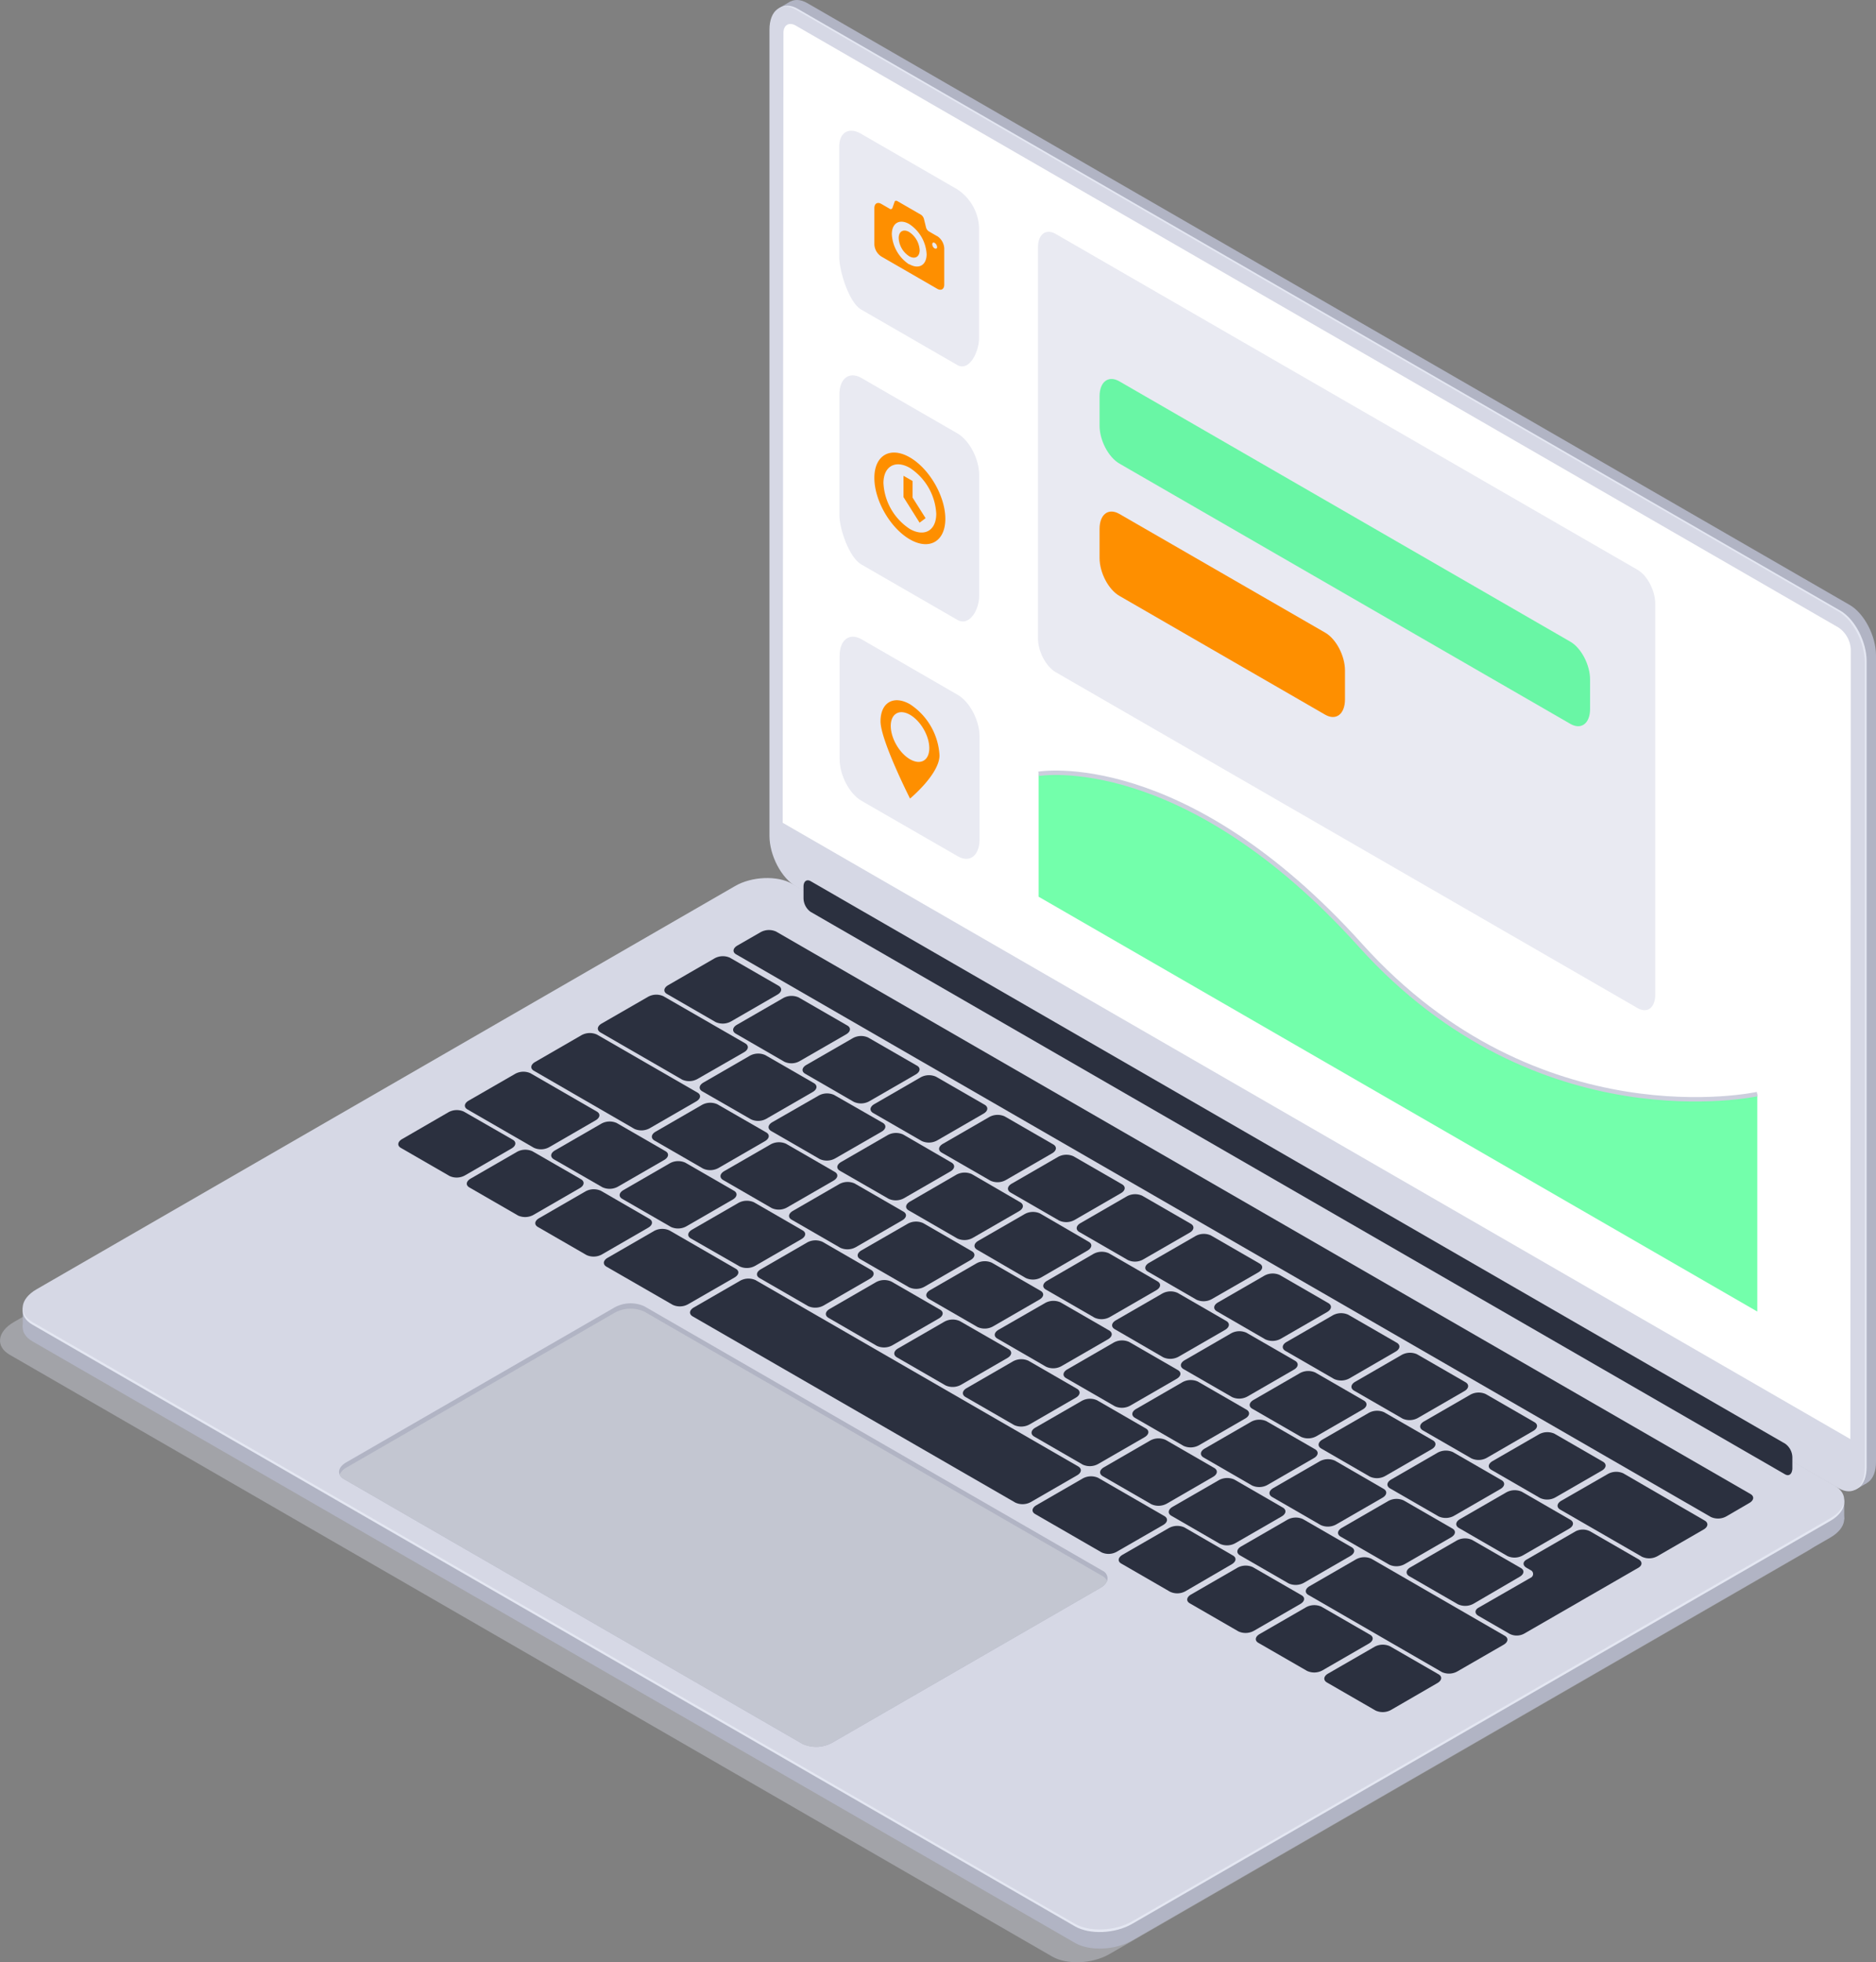 <?xml version="1.0" encoding="UTF-8"?> <svg xmlns="http://www.w3.org/2000/svg" xmlns:xlink="http://www.w3.org/1999/xlink" viewBox="0 0 450.16 470.93"><rect x="0" y="0" width="450.16" height="470.93" fill="#808080" stroke="none"/> <defs> <style>.cls-1{fill:#b1b4c4;}.cls-2{fill:#e4e7f2;}.cls-3,.cls-6{fill:#d6d8e5;}.cls-4{fill:#fff;}.cls-5{opacity:0.5;fill:url(#Безымянный_градиент);}.cls-5,.cls-6{isolation:isolate;}.cls-6{opacity:0.4;}.cls-7{fill:#2b303f;}.cls-8{fill:#c3c6d1;}.cls-9{fill:#e9eaf2;}.cls-10{fill:#fe8f00;}.cls-11{fill:#0f6;opacity:0.55;}.cls-12{fill:none;stroke:#cccedd;stroke-miterlimit:10;stroke-width:1.06px;}</style> <linearGradient id="Безымянный_градиент" x1="-234.67" y1="-1925.7" x2="-234.67" y2="-1758.43" gradientTransform="matrix(0.87, 0.5, 0, -1.15, 520.07, -1836.26)" gradientUnits="userSpaceOnUse"> <stop offset="0.21" stop-color="#fff" stop-opacity="0"></stop> <stop offset="1" stop-color="#fff" stop-opacity="0.2"></stop> </linearGradient> </defs> <title>Ресурс 154</title> <g id="Слой_2" data-name="Слой 2"> <g id="Слой_1-2" data-name="Слой 1"> <path class="cls-1" d="M443.81,355.56,193.74,211.16c-3.51-2-6.35-7.46-6.35-12.13V5.56c0-4.68,2.84-6.83,6.35-4.8l250.07,144.4c3.51,2,6.35,7.46,6.35,12.13V350.76C450.2,355.44,447.36,357.59,443.81,355.56Z"></path> <polygon class="cls-1" points="445.14 357.56 447.91 355.96 446.71 347.75 445.14 357.56"></polygon> <path class="cls-1" d="M186.94,1.93,189.67.35l3.92,2.24s-4.18.63-4.28.61S186.94,1.93,186.94,1.93Z"></path> <path class="cls-2" d="M441.56,356.93,191.45,212.49c-3.51-2-6.36-7.46-6.36-12.14V6.93c0-4.68,2.85-6.83,6.36-4.8l250.11,144.4c3.51,2,6.35,7.46,6.35,12.14V352.09C447.91,356.76,445.07,358.93,441.56,356.93Z"></path> <path class="cls-3" d="M441.12,357.14,191,212.74c-3.51-2-6.36-7.46-6.36-12.14V7.13c0-4.67,2.85-6.82,6.36-4.8l250.11,144.4c3.5,2,6.35,7.46,6.35,12.14V352.34C447.47,357,444.62,359.17,441.12,357.14Z"></path> <path class="cls-4" d="M444,345.37,187.81,197.46,188,7.93c0-1.94,1.36-2.73,3-1.76l250.11,144.4a6.74,6.74,0,0,1,3,5.27Z"></path> <path class="cls-5" d="M444,345.38,187.81,197.47l.08-189.54c0-1.94,1.36-2.73,3-1.76L441,150.57a6.76,6.76,0,0,1,3,5.27Z"></path> <path class="cls-6" d="M252.48,469.56,2.37,325.16c-3.51-2-3.07-5.56,1-7.9l167.55-96.74c4-2.33,10.18-2.59,13.68-.56l250.12,144.4c3.5,2,3.06,5.56-1,7.9L266.16,469C262.11,471.33,256,471.59,252.48,469.56Z"></path> <path class="cls-1" d="M257.94,466.28,7.81,321.93c-3.51-2-3.07-5.56,1-7.9L176.36,217.3c4-2.34,10.18-2.6,13.69-.57l250.11,144.4c3.51,2,3.07,5.56-1,7.9L271.63,465.72C267.58,468.05,261.45,468.31,257.94,466.28Z"></path> <polygon class="cls-1" points="5.46 318.63 5.46 313.9 10.76 316.13 5.46 318.63"></polygon> <polygon class="cls-1" points="442.53 364.62 442.53 360 438.61 361.36 441.21 365.18 442.53 364.62"></polygon> <path class="cls-2" d="M257.94,462.31,7.81,317.93c-3.51-2-3.07-5.56,1-7.9l167.55-96.74c4-2.34,10.18-2.59,13.69-.56l250.11,144.4c3.51,2,3.07,5.56-1,7.9L271.63,461.74C267.58,464.08,261.45,464.34,257.94,462.31Z"></path> <path class="cls-3" d="M257.94,461.7,7.81,317.3c-3.51-2-3.07-5.57,1-7.9l167.55-96.74c4-2.34,10.18-2.59,13.69-.57L440.16,356.5c3.51,2,3.07,5.56-1,7.9L271.63,461.13C267.58,463.47,261.45,463.72,257.94,461.7Z"></path> <path class="cls-7" d="M171.72,245.29l-11.64-6.72c-1-.55-.83-1.51.26-2.14L171.46,230a4.12,4.12,0,0,1,3.7-.15l11.65,6.72c.95.55.83,1.51-.27,2.14l-11.11,6.42A4.11,4.11,0,0,1,171.72,245.29Z"></path> <path class="cls-7" d="M188.21,254.81l-11.65-6.73c-.95-.54-.83-1.5.27-2.14l11.11-6.41a4.14,4.14,0,0,1,3.71-.15l11.64,6.72c1,.55.83,1.51-.26,2.14l-11.12,6.41A4,4,0,0,1,188.21,254.81Z"></path> <path class="cls-7" d="M204.88,264.44l-11.64-6.73c-1-.55-.83-1.51.26-2.14l11.12-6.41a4.09,4.09,0,0,1,3.7-.16L220,255.73c1,.54.83,1.5-.27,2.14l-11.11,6.41A4.11,4.11,0,0,1,204.88,264.44Z"></path> <path class="cls-7" d="M221.18,273.84l-11.65-6.72c-.95-.55-.83-1.51.27-2.14l11.11-6.42a4.14,4.14,0,0,1,3.71-.15l11.65,6.72c.95.55.83,1.51-.27,2.14l-11.11,6.42A4.11,4.11,0,0,1,221.18,273.84Z"></path> <path class="cls-7" d="M237.67,283.36,226,276.64c-1-.55-.83-1.51.27-2.14l11.11-6.42a4.14,4.14,0,0,1,3.71-.15l11.64,6.72c.95.55.83,1.51-.27,2.14l-11.11,6.42A4.09,4.09,0,0,1,237.67,283.36Z"></path> <path class="cls-7" d="M254.15,292.93l-11.64-6.72c-.95-.55-.84-1.51.26-2.14l11.11-6.42a4.14,4.14,0,0,1,3.71-.15l11.65,6.72c.95.55.83,1.51-.27,2.14l-11.11,6.42A4.11,4.11,0,0,1,254.15,292.93Z"></path> <path class="cls-7" d="M270.64,302.4,259,295.68c-.95-.55-.83-1.51.27-2.14l11.11-6.42a4.14,4.14,0,0,1,3.71-.15l11.64,6.72c.95.55.83,1.51-.26,2.14l-11.12,6.41A4,4,0,0,1,270.64,302.4Z"></path> <path class="cls-7" d="M287.12,311.93l-11.64-6.73c-1-.55-.83-1.5.26-2.14l11.12-6.41a4.09,4.09,0,0,1,3.7-.16l11.65,6.73c1,.55.83,1.5-.27,2.14l-11.13,6.4A4.07,4.07,0,0,1,287.12,311.93Z"></path> <path class="cls-7" d="M303.61,321.43,292,314.71c-.95-.55-.83-1.51.27-2.14l11.11-6.41a4.11,4.11,0,0,1,3.71-.16l11.64,6.73c.95.54.83,1.5-.26,2.14l-11.11,6.41A4.11,4.11,0,0,1,303.61,321.43Z"></path> <path class="cls-7" d="M320.09,330.93l-11.64-6.72c-.95-.55-.83-1.51.26-2.14l11.1-6.4a4.12,4.12,0,0,1,3.7-.15l11.65,6.72c.95.55.83,1.51-.27,2.14l-11.08,6.42A4.1,4.1,0,0,1,320.09,330.93Z"></path> <path class="cls-7" d="M336.58,340.47l-11.65-6.72c-.95-.55-.83-1.51.27-2.14l11.11-6.42A4.14,4.14,0,0,1,340,325l11.65,6.72c.95.55.83,1.51-.27,2.14l-11.11,6.42A4.11,4.11,0,0,1,336.58,340.47Z"></path> <path class="cls-7" d="M353.07,350l-11.65-6.72c-.95-.55-.83-1.51.27-2.14l11.12-6.42a4.14,4.14,0,0,1,3.71-.15l11.64,6.72c1,.55.83,1.51-.27,2.14l-11.08,6.42A4.08,4.08,0,0,1,353.07,350Z"></path> <path class="cls-7" d="M369.55,359.51l-11.64-6.73c-1-.55-.84-1.5.26-2.14l11.11-6.41a4.18,4.18,0,0,1,3.71-.16l11.65,6.73c.95.55.83,1.5-.27,2.14l-11.11,6.41A4.05,4.05,0,0,1,369.55,359.51Z"></path> <path class="cls-7" d="M394,373.61,374.39,362.3c-.95-.55-.83-1.51.27-2.14l11.15-6.41a4.11,4.11,0,0,1,3.71-.16l19.54,11.34c.95.55.83,1.51-.26,2.14l-11.12,6.42A4.09,4.09,0,0,1,394,373.61Z"></path> <path class="cls-7" d="M180.2,268.63l-11.65-6.7c-1-.55-.83-1.51.27-2.14l11.11-6.42a4.14,4.14,0,0,1,3.71-.15l11.64,6.71c.95.55.83,1.51-.26,2.14l-11.12,6.42A4.06,4.06,0,0,1,180.2,268.63Z"></path> <path class="cls-7" d="M196.71,278.17l-11.64-6.72c-.95-.55-.83-1.51.26-2.14l11.12-6.38a4.12,4.12,0,0,1,3.7-.15l11.66,6.68c.95.55.83,1.51-.27,2.14L200.43,278A4.1,4.1,0,0,1,196.71,278.17Z"></path> <path class="cls-7" d="M213.23,287.7,201.58,281c-1-.55-.83-1.51.27-2.14L213,272.42a4.14,4.14,0,0,1,3.71-.15L228.31,279c.95.55.83,1.51-.26,2.14l-11.12,6.42A4.09,4.09,0,0,1,213.23,287.7Z"></path> <path class="cls-7" d="M229.74,297.24l-11.65-6.73c-1-.54-.83-1.5.27-2.14l11.11-6.44a4.18,4.18,0,0,1,3.71-.16l11.63,6.76c.95.55.83,1.5-.27,2.14l-11.11,6.41A4.07,4.07,0,0,1,229.74,297.24Z"></path> <path class="cls-7" d="M246.12,306.7l-11.64-6.77c-.95-.55-.83-1.5.26-2.14l11.12-6.41a4.09,4.09,0,0,1,3.7-.16L261.21,298c1,.54.83,1.5-.27,2.14l-11.13,6.45A4.07,4.07,0,0,1,246.12,306.7Z"></path> <path class="cls-7" d="M262.64,316.23,251,309.51c-1-.55-.83-1.51.27-2.14l11.11-6.44a4.14,4.14,0,0,1,3.71-.15l11.64,6.72c.95.55.83,1.51-.26,2.14l-11.12,6.42A4.06,4.06,0,0,1,262.64,316.23Z"></path> <path class="cls-7" d="M279.15,325.76,267.5,319c-.95-.55-.83-1.51.27-2.14l11.11-6.41a4.11,4.11,0,0,1,3.71-.16l11.65,6.73c.95.54.83,1.5-.27,2.14l-11.11,6.41A4.11,4.11,0,0,1,279.15,325.76Z"></path> <path class="cls-7" d="M295.66,335.3,284,328.58c-.95-.55-.83-1.51.27-2.14L295.4,320a4.12,4.12,0,0,1,3.7-.15l11.65,6.72c.95.55.83,1.51-.27,2.14l-11.11,6.42A4.11,4.11,0,0,1,295.66,335.3Z"></path> <path class="cls-7" d="M312.18,344.83l-11.65-6.72c-1-.55-.83-1.51.27-2.14l11.11-6.42a4.14,4.14,0,0,1,3.71-.15l11.64,6.72c.95.55.84,1.51-.26,2.14l-11.11,6.42A4.11,4.11,0,0,1,312.18,344.83Z"></path> <path class="cls-7" d="M328.69,354.37l-11.64-6.73c-.95-.54-.83-1.5.26-2.14l11.12-6.41a4.16,4.16,0,0,1,3.7-.16l11.68,6.73c.95.55.83,1.51-.27,2.14l-11.11,6.41A4.05,4.05,0,0,1,328.69,354.37Z"></path> <path class="cls-7" d="M345.21,363.93l-11.65-6.72c-.95-.55-.83-1.51.27-2.14l11.11-6.42a4.14,4.14,0,0,1,3.71-.15l11.64,6.72c.95.55.83,1.51-.26,2.14l-11.12,6.42A4.09,4.09,0,0,1,345.21,363.93Z"></path> <path class="cls-7" d="M361.72,373.44l-11.64-6.73c-.95-.55-.84-1.5.26-2.14l11.11-6.41a4.18,4.18,0,0,1,3.71-.16l11.65,6.73c.95.55.83,1.5-.27,2.14l-11.11,6.41A4.05,4.05,0,0,1,361.72,373.44Z"></path> <path class="cls-7" d="M163.68,259.1,144.1,247.79c-.95-.55-.83-1.5.26-2.14l11.12-6.41a4.09,4.09,0,0,1,3.7-.16l19.63,11.31c.95.55.83,1.51-.27,2.14l-11.15,6.4A4.08,4.08,0,0,1,163.68,259.1Z"></path> <path class="cls-7" d="M393.18,374.22l-11.64-6.72a3.83,3.83,0,0,0-3.46,0l-11.74,6.78c-1,.55-1,1.44,0,2l.93.54a1,1,0,0,1,0,1.84l-12.46,7.16c-1,.56-1,1.45,0,2l7.41,4.28a3.75,3.75,0,0,0,3.45,0l11.62-6.7,2.4-1.39,1.73-1,1.74-1,10-5.77C394.13,375.66,394.13,374.77,393.18,374.22Z"></path> <path class="cls-7" d="M107.87,282.23l-11.64-6.72c-1-.55-.83-1.51.26-2.14l11.12-6.44a4.12,4.12,0,0,1,3.7-.15L123,273.5c1,.55.83,1.51-.27,2.14l-11.11,6.42A4.08,4.08,0,0,1,107.87,282.23Z"></path> <path class="cls-7" d="M124.31,291.72,112.67,285c-1-.55-.83-1.51.26-2.14l11.12-6.42a4.12,4.12,0,0,1,3.7-.15L139.4,283c.95.55.83,1.51-.27,2.14L128,291.57A4.11,4.11,0,0,1,124.31,291.72Z"></path> <path class="cls-7" d="M140.75,301.21l-11.64-6.72c-1-.55-.84-1.51.26-2.14l11.11-6.42a4.14,4.14,0,0,1,3.71-.15l11.62,6.72c.95.55.83,1.51-.27,2.14l-11.11,6.42A4.11,4.11,0,0,1,140.75,301.21Z"></path> <path class="cls-7" d="M280.75,382l-11.65-6.73c-1-.54-.83-1.5.27-2.14l11.11-6.41a4.18,4.18,0,0,1,3.71-.16l11.62,6.73c1,.55.83,1.5-.27,2.14l-11.09,6.46A4.06,4.06,0,0,1,280.75,382Z"></path> <path class="cls-7" d="M297.18,391.53l-11.64-6.72c-1-.55-.83-1.51.26-2.14l11.12-6.42a4.12,4.12,0,0,1,3.7-.15l11.65,6.72c1,.55.83,1.51-.27,2.14l-11.11,6.42A4.11,4.11,0,0,1,297.18,391.53Z"></path> <path class="cls-7" d="M313.62,401,302,394.3c-1-.55-.83-1.51.26-2.14l11.12-6.42a4.12,4.12,0,0,1,3.7-.15l11.65,6.72c1,.55.83,1.51-.27,2.14l-11.11,6.42A4.11,4.11,0,0,1,313.62,401Z"></path> <path class="cls-7" d="M330.06,410.51l-11.64-6.72c-.95-.55-.83-1.51.26-2.14l11.13-6.42a4.12,4.12,0,0,1,3.7-.15l11.65,6.72c1,.55.83,1.51-.27,2.14l-11.08,6.42A4.11,4.11,0,0,1,330.06,410.51Z"></path> <path class="cls-7" d="M161.42,313.15,145.54,304c-.95-.55-.83-1.51.27-2.14l11.11-6.42a4.14,4.14,0,0,1,3.71-.15l15.88,9.17c1,.55.83,1.5-.27,2.14L165.13,313A4.05,4.05,0,0,1,161.42,313.15Z"></path> <path class="cls-7" d="M264.31,372.55l-15.88-9.17c-1-.55-.83-1.51.26-2.14l11.12-6.42a4.15,4.15,0,0,1,3.7-.15l15.88,9.17c.95.55.83,1.5-.26,2.14L268,372.39A4,4,0,0,1,264.31,372.55Z"></path> <path class="cls-7" d="M243.63,360.61l-77.41-44.68c-.95-.55-.83-1.51.26-2.14l11.12-6.42a4.12,4.12,0,0,1,3.7-.15l77.42,44.71c.95.55.83,1.51-.27,2.14l-11.11,6.42A4.11,4.11,0,0,1,243.63,360.61Z"></path> <path class="cls-7" d="M168.7,280.45l-11.64-6.72c-.95-.55-.83-1.51.27-2.14l11.11-6.42a4.12,4.12,0,0,1,3.7-.15l11.67,6.72c1,.55.83,1.51-.27,2.14l-11.11,6.42A4.09,4.09,0,0,1,168.7,280.45Z"></path> <path class="cls-7" d="M185.17,289.93l-11.64-6.73c-.95-.55-.83-1.5.26-2.14l11.12-6.41a4.16,4.16,0,0,1,3.7-.16l11.65,6.73c1,.55.83,1.5-.27,2.14l-11.11,6.41A4.05,4.05,0,0,1,185.17,289.93Z"></path> <path class="cls-7" d="M201.64,299.46,190,292.74c-1-.55-.83-1.51.27-2.14l11.11-6.42a4.14,4.14,0,0,1,3.71-.15l11.64,6.72c1,.55.84,1.51-.26,2.14l-11.11,6.42A4.11,4.11,0,0,1,201.64,299.46Z"></path> <path class="cls-7" d="M218.11,308.93l-11.65-6.72c-1-.55-.83-1.51.27-2.14l11.08-6.38a4.14,4.14,0,0,1,3.71-.15l11.64,6.72c1,.55.83,1.51-.26,2.14l-11.09,6.42A4.06,4.06,0,0,1,218.11,308.93Z"></path> <path class="cls-7" d="M234.57,318.48l-11.64-6.72c-1-.55-.83-1.51.26-2.14l11.12-6.42a4.12,4.12,0,0,1,3.7-.15l11.65,6.72c1,.55.83,1.51-.27,2.14l-11.11,6.42A4.11,4.11,0,0,1,234.57,318.48Z"></path> <path class="cls-7" d="M251,328l-11.64-6.73c-1-.55-.84-1.5.26-2.14l11.15-6.41a4.11,4.11,0,0,1,3.71-.16l11.65,6.73c.95.55.83,1.5-.27,2.14l-11.11,6.41A4.07,4.07,0,0,1,251,328Z"></path> <path class="cls-7" d="M267.51,337.49l-11.65-6.72c-1-.55-.83-1.51.27-2.14l11.11-6.42a4.14,4.14,0,0,1,3.71-.15l11.64,6.72c1,.55.83,1.51-.26,2.14l-11.12,6.42A4.09,4.09,0,0,1,267.51,337.49Z"></path> <path class="cls-7" d="M284,347l-11.65-6.72c-.95-.55-.83-1.51.27-2.14l11.11-6.42a4.14,4.14,0,0,1,3.71-.15l11.64,6.72c.95.55.83,1.51-.27,2.14l-11.11,6.42A4.09,4.09,0,0,1,284,347Z"></path> <path class="cls-7" d="M300.44,356.51l-11.63-6.72c-.95-.55-.83-1.51.26-2.14l11.12-6.42a4.12,4.12,0,0,1,3.7-.15l11.65,6.72c.95.55.83,1.51-.27,2.14l-11.11,6.42A4.1,4.1,0,0,1,300.44,356.51Z"></path> <path class="cls-7" d="M316.91,366l-11.65-6.73c-.95-.55-.83-1.5.27-2.14l11.11-6.41a4.11,4.11,0,0,1,3.71-.16L332,357.31c.95.54.83,1.5-.27,2.14l-11.11,6.41A4.11,4.11,0,0,1,316.91,366Z"></path> <path class="cls-7" d="M333.38,375.52l-11.65-6.72c-1-.55-.83-1.51.27-2.14l11.11-6.42a4.14,4.14,0,0,1,3.71-.15l11.64,6.72c1,.55.83,1.51-.26,2.14l-11.12,6.42A4.09,4.09,0,0,1,333.38,375.52Z"></path> <path class="cls-7" d="M349.81,385l-11.64-6.72c-.95-.55-.83-1.51.27-2.14l11.11-6.42a4.12,4.12,0,0,1,3.7-.15l11.65,6.72c1,.55.83,1.51-.27,2.14l-11.08,6.47A4.11,4.11,0,0,1,349.81,385Z"></path> <path class="cls-7" d="M152.24,270.93,128.15,257c-1-.55-.83-1.51.27-2.14l11.11-6.42a4.14,4.14,0,0,1,3.71-.15l24.08,13.9c1,.55.83,1.51-.26,2.14l-11.12,6.42A4.09,4.09,0,0,1,152.24,270.93Z"></path> <path class="cls-7" d="M144.55,284.93l-11.64-6.7c-.95-.55-.84-1.5.26-2.14l11.11-6.41a4.11,4.11,0,0,1,3.71-.16l11.65,6.73c1,.54.83,1.5-.27,2.14l-11.11,6.41A4.11,4.11,0,0,1,144.55,284.93Z"></path> <path class="cls-7" d="M161,294.46l-11.65-6.72c-1-.55-.83-1.51.27-2.14l11.11-6.42a4.14,4.14,0,0,1,3.71-.15l11.64,6.72c1,.55.83,1.51-.26,2.14l-11.12,6.42A4.09,4.09,0,0,1,161,294.46Z"></path> <path class="cls-7" d="M177.48,303.93l-11.67-6.69c-1-.55-.83-1.5.27-2.14l11.11-6.41a4.18,4.18,0,0,1,3.71-.16l11.65,6.73c1,.55.83,1.5-.27,2.14l-11.11,6.41A4.07,4.07,0,0,1,177.48,303.93Z"></path> <path class="cls-7" d="M193.94,313.47l-11.64-6.72c-1-.55-.83-1.51.27-2.14l11.11-6.42a4.12,4.12,0,0,1,3.7-.15L209,304.76c.95.55.83,1.51-.27,2.14l-11.11,6.42A4.11,4.11,0,0,1,193.94,313.47Z"></path> <path class="cls-7" d="M210.41,323l-11.6-6.72c-.95-.55-.83-1.51.27-2.14l11.11-6.42a4.14,4.14,0,0,1,3.71-.15l11.64,6.72c1,.55.84,1.51-.26,2.14l-11.11,6.41A4.1,4.1,0,0,1,210.41,323Z"></path> <path class="cls-7" d="M226.87,332.48l-11.64-6.72c-.95-.55-.83-1.51.26-2.14l11.12-6.42a4.12,4.12,0,0,1,3.7-.15L242,323.77c.95.55.83,1.51-.27,2.14l-11.11,6.42A4.11,4.11,0,0,1,226.87,332.48Z"></path> <path class="cls-7" d="M243.34,342l-11.65-6.72c-.95-.55-.83-1.51.27-2.14l11.11-6.42a4.14,4.14,0,0,1,3.71-.15l11.64,6.72c.95.55.83,1.51-.26,2.14l-11.11,6.42A4.11,4.11,0,0,1,243.34,342Z"></path> <path class="cls-7" d="M259.81,351.5l-11.64-6.73c-.95-.55-.83-1.5.26-2.14l11.12-6.41a4.09,4.09,0,0,1,3.7-.16l11.65,6.73c1,.54.83,1.5-.27,2.14l-11.11,6.41A4.11,4.11,0,0,1,259.81,351.5Z"></path> <path class="cls-7" d="M276.27,361l-11.65-6.72c-.95-.55-.83-1.51.27-2.14L276,345.72a4.14,4.14,0,0,1,3.71-.15l11.64,6.72c.95.55.83,1.51-.26,2.14L280,360.85A4.09,4.09,0,0,1,276.27,361Z"></path> <path class="cls-7" d="M292.73,370.51l-11.64-6.73c-.95-.54-.83-1.5.26-2.14l11.12-6.41a4.16,4.16,0,0,1,3.7-.16l11.64,6.73c.95.55.83,1.5-.27,2.14l-11.11,6.41A4.09,4.09,0,0,1,292.73,370.51Z"></path> <path class="cls-7" d="M309.2,380l-11.65-6.72c-.95-.55-.83-1.51.27-2.14l11.11-6.42a4.14,4.14,0,0,1,3.71-.15l11.64,6.72c1,.55.83,1.51-.26,2.14l-11.12,6.42A4.09,4.09,0,0,1,309.2,380Z"></path> <path class="cls-7" d="M346,401.29,314,382.8c-1-.55-.84-1.51.26-2.14l11.11-6.42a4.14,4.14,0,0,1,3.71-.15l32,18.49c.95.54.83,1.5-.27,2.14l-11.11,6.41A4.09,4.09,0,0,1,346,401.29Z"></path> <path class="cls-7" d="M128.09,275.45l-15.88-9.17c-1-.55-.83-1.51.26-2.14l11.12-6.41a4.09,4.09,0,0,1,3.7-.16l15.88,9.17c1,.55.83,1.51-.26,2.14l-11.1,6.42A4.07,4.07,0,0,1,128.09,275.45Z"></path> <path class="cls-7" d="M410.52,364.06l-233.84-135c-1-.54-.83-1.5.27-2.14l5.56-3.2a4.16,4.16,0,0,1,3.7-.16l233.84,135c.95.55.83,1.5-.27,2.14l-5.55,3.23A4.11,4.11,0,0,1,410.52,364.06Z"></path> <path class="cls-1" d="M265.66,379.41a3.57,3.57,0,0,1-1.62,1.68L199.7,418.24a7.9,7.9,0,0,1-7.13.29L82.57,355a2.42,2.42,0,0,1-1.08-1.11c-.4-1,.16-2.11,1.62-2.95l64.35-37.16a8,8,0,0,1,7.13-.29l110,63.49A2,2,0,0,1,265.66,379.41Z"></path> <path class="cls-8" d="M265.66,379.41a3.57,3.57,0,0,1-1.62,1.68L199.7,418.24a7.9,7.9,0,0,1-7.13.29L82.57,355a2.42,2.42,0,0,1-1.08-1.11,3.64,3.64,0,0,1,1.62-1.67l64.35-37.15a8,8,0,0,1,7.13-.3l110,63.5A2.47,2.47,0,0,1,265.66,379.41Z"></path> <path class="cls-7" d="M428.32,353.82l-233.84-135a4.11,4.11,0,0,1-1.67-3.29v-2.75c0-1.27.77-1.85,1.72-1.3l233.84,135a4.12,4.12,0,0,1,1.72,3.28v2.75C430,353.79,429.27,354.37,428.32,353.82Z"></path> <path class="cls-9" d="M229.81,205.49l-23.1-13.31c-2.89-1.67-5.24-6.16-5.24-10V157.41c0-3.86,2.35-5.63,5.24-4l23.1,13.35c2.9,1.67,5.24,6.16,5.24,10v24.77C235,205.39,232.67,207.16,229.81,205.49Z"></path> <path class="cls-9" d="M229.72,148.76l-23.06-13.31c-2.89-1.67-5.24-8.5-5.24-11.84V94.69c0-3.86,2.35-5.63,5.24-4L229.72,104c2.9,1.67,5.24,6.16,5.24,10v28.92C235,146.32,232.62,150.43,229.72,148.76Z"></path> <path class="cls-10" d="M218.32,129.44c-4.69-2.71-8.51-9.33-8.51-14.75s3.82-7.63,8.51-4.92,8.52,9.33,8.52,14.75S223,132.15,218.32,129.44Zm0-17.15c-3.49-2-6.33-.37-6.33,3.66a14,14,0,0,0,6.33,11c3.5,2,6.34.38,6.34-3.65A14,14,0,0,0,218.32,112.29Z"></path> <polygon class="cls-10" points="220.66 125.44 216.8 119.3 216.8 114.19 218.98 115.44 218.98 119.42 222.1 124.36 220.66 125.44"></polygon> <path class="cls-9" d="M229.69,87.59,206.63,74.28c-2.89-1.68-5.24-9.2-5.24-12.55V35.11c0-3.34,2.35-4.7,5.24-3l23.06,13.32a11.6,11.6,0,0,1,5.24,9.07V81.13C234.93,84.44,232.59,89.26,229.69,87.59Z"></path> <path class="cls-10" d="M218.16,55.68c-1.39-.8-2.51-.15-2.51,1.46a5.5,5.5,0,0,0,2.51,4.35c1.39.8,2.52.15,2.52-1.45A5.61,5.61,0,0,0,218.16,55.68Zm6.71,1-2-1.16a1.6,1.6,0,0,1-.66-.93l-.52-2.11a1.78,1.78,0,0,0-.67-.93l-5.7-3.29c-.28-.16-.57-.09-.66.17l-.52,1.5a.44.44,0,0,1-.57.23.24.24,0,0,1-.09-.06l-2-1.16c-.92-.54-1.67-.1-1.67,1v8.72a3.67,3.67,0,0,0,1.67,2.9l13.42,7.75c.92.53,1.68.1,1.68-1V59.56a3.78,3.78,0,0,0-1.71-2.91Zm-6.71,6.78A9.27,9.27,0,0,1,214,56.2c0-2.68,1.88-3.76,4.19-2.42A9.26,9.26,0,0,1,222.35,61c0,2.64-1.87,3.73-4.19,2.39Zm6.12-3.83a1.27,1.27,0,0,1-.58-1c0-.38.26-.53.58-.34a1.32,1.32,0,0,1,.59,1c0,.35-.26.5-.59.31Z"></path> <path class="cls-10" d="M225.44,181.28c0,4.51-7.07,10.37-7.07,10.37s-7.08-14-7.08-18.54,3.17-6.34,7.08-4.09A15.69,15.69,0,0,1,225.44,181.28Z"></path> <ellipse class="cls-9" cx="218.37" cy="176.89" rx="3.78" ry="6.54" transform="translate(-59.19 132.88) rotate(-30)"></ellipse> <path class="cls-9" d="M392.94,241.93,253.33,161.32c-2.36-1.35-4.26-5-4.26-8.13V59.36c0-3.13,1.9-4.57,4.26-3.21l139.61,80.6c2.35,1.36,4.25,5,4.25,8.14v93.82C397.19,241.85,395.29,243.29,392.94,241.93Z"></path> <path class="cls-11" d="M376.81,173.72,268.6,111.25c-2.62-1.52-4.75-5.58-4.75-9.07V95.11c0-3.5,2.13-5.1,4.75-3.59L376.81,154c2.62,1.51,4.74,5.57,4.74,9.07v7.07C381.55,173.63,379.43,175.23,376.81,173.72Z"></path> <path class="cls-10" d="M318,171.53,268.6,143c-2.62-1.51-4.75-5.57-4.75-9.07v-7c0-3.5,2.13-5.1,4.75-3.59L318,151.84c2.62,1.51,4.74,5.57,4.74,9.07v7C322.7,171.43,320.58,173,318,171.53Z"></path> <path class="cls-11" d="M421.67,262.57s-52.63,11.6-95.18-35.66-77.26-41.2-77.26-41.2v29.5l172.44,99.55Z"></path> <path class="cls-12" d="M421.67,262.57s-52.63,11.6-95.18-35.66-77.26-41.2-77.26-41.2"></path> </g> </g> </svg> 